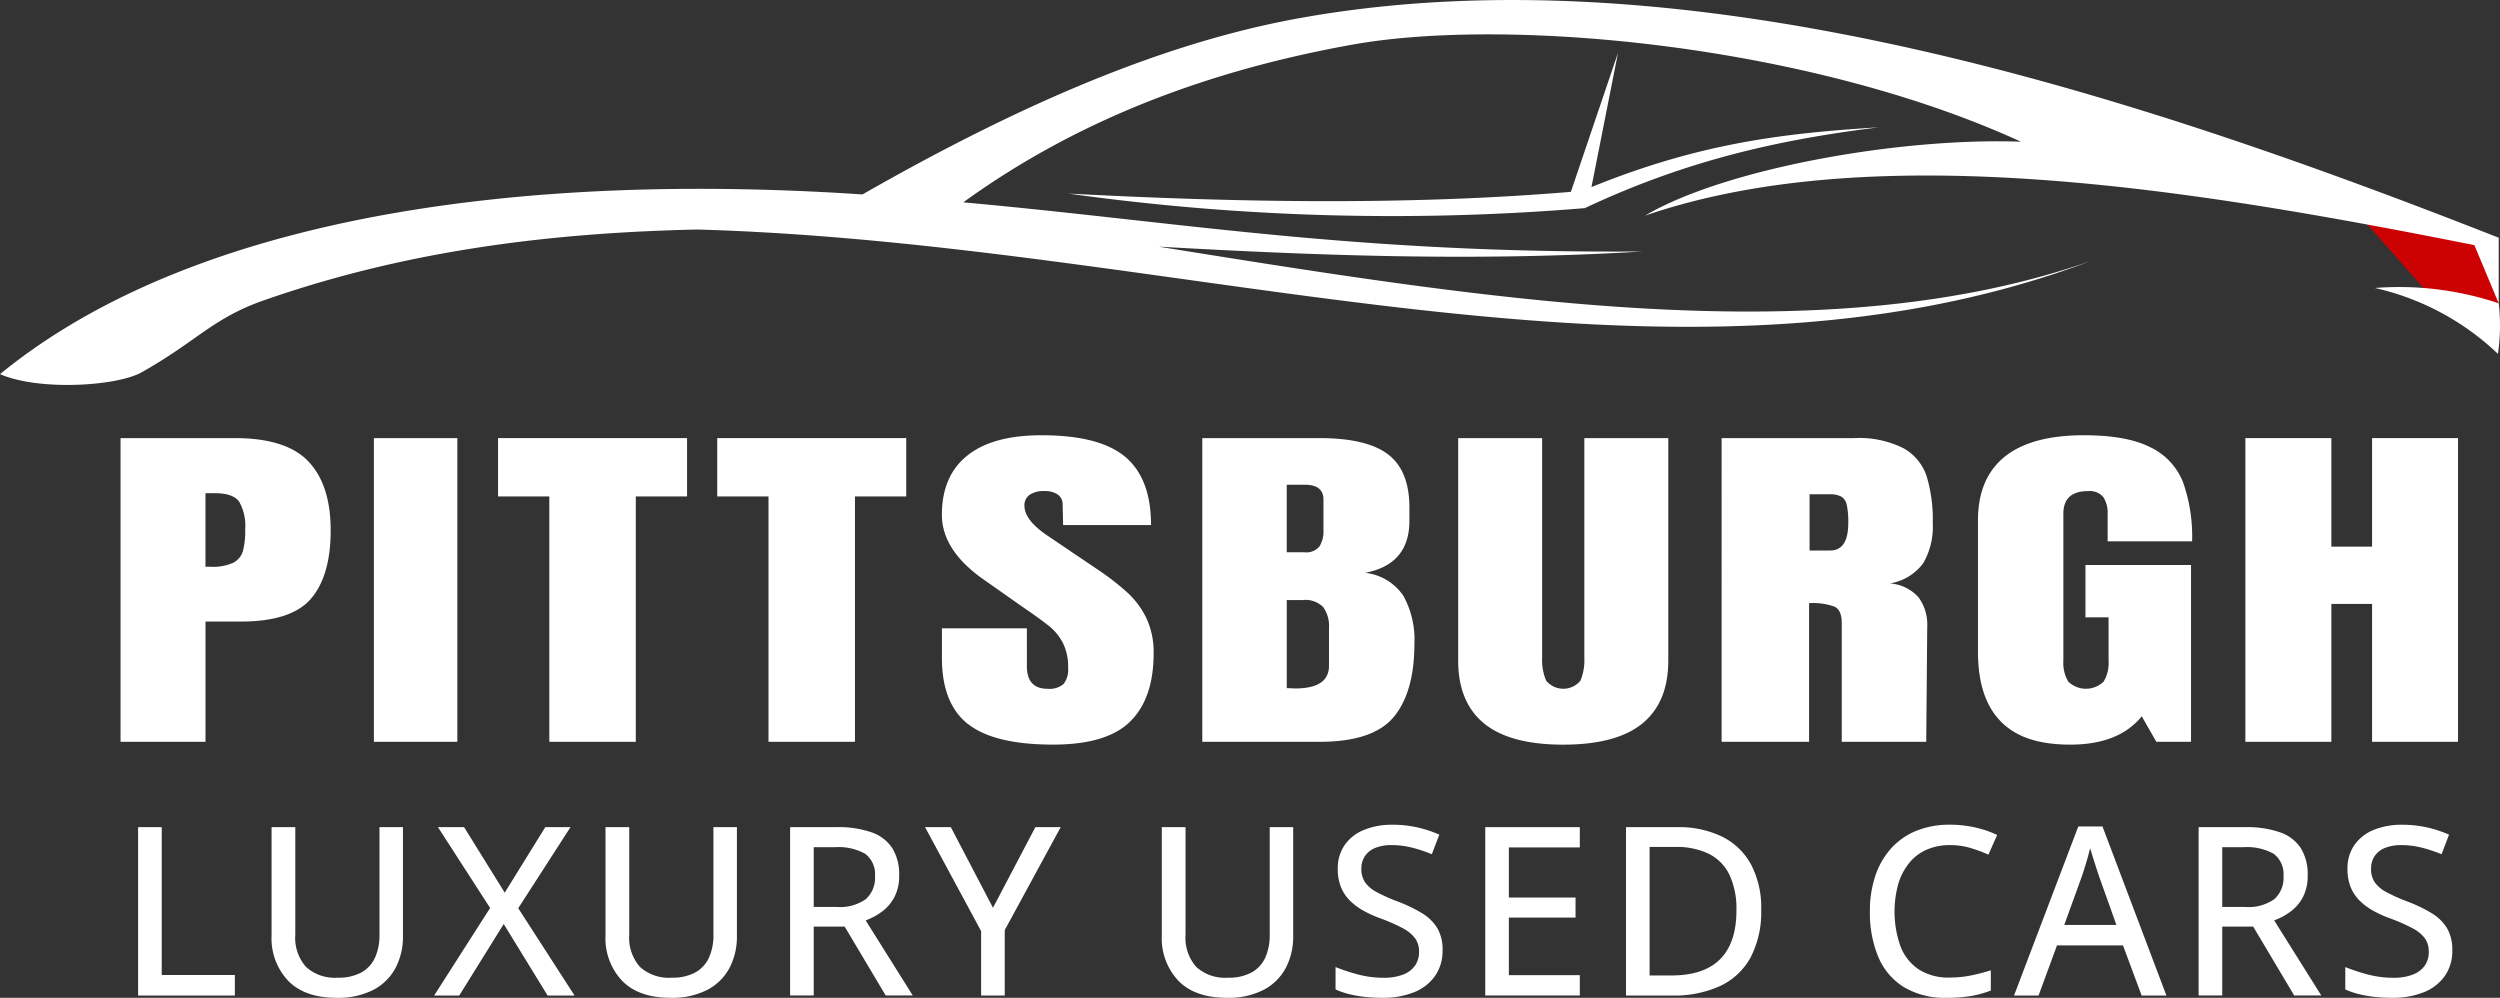 <svg xmlns="http://www.w3.org/2000/svg" id="Pittsburgh-luxury-used-cars-logo-white" width="349.188" height="139.37" viewBox="0 0 349.188 139.37"><rect x="0" y="0" width="349.188" height="139.37" fill="#333333" stroke="none"/><g id="Group_3" data-name="Group 3" transform="translate(16.837 60.794)"><path id="Path_27" data-name="Path 27" d="M213.78,401.93h15.938q7.23,0,10.322,3.284t3.09,9.6q0,6.321-2.739,9.531t-9.83,3.21h-4.915v16.79H213.78ZM226.347,419.9a6.817,6.817,0,0,0,3.194-.568,2.7,2.7,0,0,0,1.335-1.629,11.222,11.222,0,0,0,.315-3.037,6.8,6.8,0,0,0-.843-3.852q-.842-1.186-3.371-1.186h-1.335V419.9h.7Z" transform="translate(-213.78 -401.532)" fill="#fff"></path><path id="Path_28" data-name="Path 28" d="M363.25,444.35V401.93h11.655v42.42Z" transform="translate(-327.864 -401.532)" fill="#fff"></path><path id="Path_29" data-name="Path 29" d="M443.662,444.35V410.079H436.5V401.93h26.4v8.149h-7.161V444.35Z" transform="translate(-383.772 -401.532)" fill="#fff"></path><path id="Path_30" data-name="Path 30" d="M572.972,444.35V410.079H565.81V401.93h26.4v8.149h-7.162V444.35Z" transform="translate(-482.468 -401.532)" fill="#fff"></path><path id="Path_31" data-name="Path 31" d="M702.023,440.6q-3.651-2.862-3.65-9.236v-4.148h11.865V432.5q0,3.16,2.879,3.161a3.028,3.028,0,0,0,2.247-.668,3.221,3.221,0,0,0,.632-2.247,7.439,7.439,0,0,0-.7-3.433,7.36,7.36,0,0,0-1.79-2.273q-1.09-.913-3.9-2.839l-5.2-3.655q-6.04-4.148-6.039-9.186,0-5.433,3.547-8.272t10.358-2.839q8.143,0,11.726,3.037t3.582,9.505H715.3l-.071-2.914a1.573,1.573,0,0,0-.668-1.333,3.076,3.076,0,0,0-1.861-.495,3.428,3.428,0,0,0-2.107.542,1.773,1.773,0,0,0-.7,1.482q0,2.074,3.371,4.3l7.022,4.742a34.87,34.87,0,0,1,4.072,3.184,11.773,11.773,0,0,1,2.6,3.556,11.141,11.141,0,0,1,.982,4.865q0,6.271-3.265,9.505t-10.777,3.234q-8.214,0-11.866-2.865Z" transform="translate(-583.645 -400.25)" fill="#fff"></path><path id="Path_32" data-name="Path 32" d="M851.993,401.93h16.359q6.6,0,9.583,2.273t2.983,7.408v1.877q0,6.072-6.179,7.259a7.421,7.421,0,0,1,5.336,3.21,12.64,12.64,0,0,1,1.543,6.667q0,6.765-2.879,10.246t-10.391,3.483H851.99v-42.42Zm14.254,15.95a2.4,2.4,0,0,0,2.107-.814,4.014,4.014,0,0,0,.561-2.3v-4.247q0-2.074-2.6-2.074h-2.528v9.432Zm3.44,15.853v-5.284a4.53,4.53,0,0,0-.807-2.914,3.5,3.5,0,0,0-2.843-.987h-2.247v12.3l1.193.05Q869.685,436.893,869.687,433.732Z" transform="translate(-700.897 -401.532)" fill="#fff"></path><path id="Path_33" data-name="Path 33" d="M1006.575,441.781q-3.619-2.962-3.615-8.79V401.93h11.726v30.715a7.269,7.269,0,0,0,.561,3.161,3.1,3.1,0,0,0,4.773.026,7.229,7.229,0,0,0,.561-3.184V401.932h11.726v31.061q0,5.828-3.615,8.791t-11.059,2.964q-7.44,0-11.058-2.964Z" transform="translate(-816.125 -401.532)" fill="#fff"></path><path id="Path_34" data-name="Path 34" d="M1158.36,401.915H1176.9a13.756,13.756,0,0,1,6.847,1.406,7.006,7.006,0,0,1,3.265,3.951,21.046,21.046,0,0,1,.843,6.494,10.159,10.159,0,0,1-1.335,5.63,7.28,7.28,0,0,1-4.633,2.815,5.954,5.954,0,0,1,3.968,1.925,6.441,6.441,0,0,1,1.229,4.148l-.14,16.049h-11.8V427.739c0-1.186-.329-1.941-.982-2.273a8.893,8.893,0,0,0-3.582-.495V444.33h-12.216V401.91Zm15.166,15.7q2.529,0,2.528-3.852a11.19,11.19,0,0,0-.211-2.519,1.736,1.736,0,0,0-.772-1.16,3.311,3.311,0,0,0-1.615-.322h-2.808v7.853h2.879Z" transform="translate(-934.734 -401.517)" fill="#fff"></path><path id="Path_35" data-name="Path 35" d="M1312.814,440.227q-3.2-3.235-3.194-9.8V412.151q0-5.877,3.721-8.89t11.094-3.011q5.966,0,9.269,1.678a9.148,9.148,0,0,1,4.564,4.889,22.781,22.781,0,0,1,1.264,8.246h-11.8v-3.8a4.046,4.046,0,0,0-.6-2.37,2.461,2.461,0,0,0-2.143-.84q-3.441,0-3.44,3.161v20.543a5.016,5.016,0,0,0,.7,2.914,3.552,3.552,0,0,0,4.915,0,5.027,5.027,0,0,0,.7-2.914v-6.075h-3.229v-7.308h14.745v24.693h-4.844l-2.036-3.556q-3.232,3.952-9.969,3.951c-4.494,0-7.595-1.077-9.725-3.234Z" transform="translate(-1050.185 -400.25)" fill="#fff"></path><path id="Path_36" data-name="Path 36" d="M1467.39,444.35V401.93H1479.4v15.161h5.687V401.93h12.005v42.42h-12.005V425.091H1479.4V444.35Z" transform="translate(-1170.603 -401.532)" fill="#fff"></path></g><g id="Group_4" data-name="Group 4" transform="translate(19.29 115.193)"><path id="Path_37" data-name="Path 37" d="M224.14,654.976V631.46h3.3v20.654h10.213v2.862H224.14Z" transform="translate(-224.14 -631.121)" fill="#fff"></path><path id="Path_38" data-name="Path 38" d="M321.232,631.46v15.215a9.385,9.385,0,0,1-1.02,4.422,7.37,7.37,0,0,1-3.08,3.073,10.707,10.707,0,0,1-5.18,1.127q-4.425,0-6.747-2.372a8.629,8.629,0,0,1-2.325-6.314V631.46h3.314v15.024a6.153,6.153,0,0,0,1.487,4.489,5.956,5.956,0,0,0,4.432,1.513,6.659,6.659,0,0,0,3.314-.732,4.5,4.5,0,0,0,1.906-2.074,7.586,7.586,0,0,0,.62-3.194V631.463h3.281Z" transform="translate(-284.239 -631.122)" fill="#fff"></path><path id="Path_39" data-name="Path 39" d="M418.41,654.976h-3.764l-6.129-9.988-6.21,9.988H398.8l7.817-12.226-7.287-11.29h3.651l5.677,9.152,5.663-9.152h3.523l-7.3,11.324,7.865,12.192Z" transform="translate(-357.45 -631.121)" fill="#fff"></path><path id="Path_40" data-name="Path 40" d="M518.253,631.46v15.215a9.384,9.384,0,0,1-1.021,4.422,7.369,7.369,0,0,1-3.08,3.073,10.706,10.706,0,0,1-5.18,1.127q-4.425,0-6.747-2.372a8.629,8.629,0,0,1-2.325-6.314V631.46h3.315v15.024a6.152,6.152,0,0,0,1.487,4.489,5.956,5.956,0,0,0,4.432,1.513,6.659,6.659,0,0,0,3.314-.732,4.5,4.5,0,0,0,1.906-2.074,7.588,7.588,0,0,0,.62-3.194V631.463h3.281Z" transform="translate(-434.615 -631.122)" fill="#fff"></path><path id="Path_41" data-name="Path 41" d="M615.282,631.46a14.083,14.083,0,0,1,4.915.731,5.665,5.665,0,0,1,2.888,2.221,6.9,6.9,0,0,1,.949,3.771,6.4,6.4,0,0,1-.66,3.04,5.954,5.954,0,0,1-1.728,2.026,9.232,9.232,0,0,1-2.291,1.238l6.579,10.488h-3.781l-5.727-9.619H612.1v9.619h-3.3V631.46Zm-.208,2.8H612.1v8.348h3.2a6.249,6.249,0,0,0,4.07-1.087,3.968,3.968,0,0,0,1.288-3.208,3.566,3.566,0,0,0-1.366-3.127,7.63,7.63,0,0,0-4.214-.926Z" transform="translate(-517.733 -631.122)" fill="#fff"></path><path id="Path_42" data-name="Path 42" d="M697.911,642.72l5.919-11.26h3.539l-7.817,14.38v9.136h-3.3v-8.992L688.42,631.46h3.6l5.888,11.26Z" transform="translate(-578.504 -631.122)" fill="#fff"></path><path id="Path_43" data-name="Path 43" d="M846.453,631.46v15.215a9.386,9.386,0,0,1-1.021,4.422,7.369,7.369,0,0,1-3.08,3.073,10.7,10.7,0,0,1-5.18,1.127q-4.425,0-6.747-2.372a8.63,8.63,0,0,1-2.325-6.314V631.46h3.315v15.024a6.153,6.153,0,0,0,1.487,4.489,5.955,5.955,0,0,0,4.432,1.513,6.659,6.659,0,0,0,3.314-.732,4.5,4.5,0,0,0,1.906-2.074,7.586,7.586,0,0,0,.62-3.194V631.463h3.281Z" transform="translate(-685.115 -631.122)" fill="#fff"></path><path id="Path_44" data-name="Path 44" d="M945.553,647.579a6.1,6.1,0,0,1-1.037,3.579,6.522,6.522,0,0,1-2.919,2.275,11.542,11.542,0,0,1-4.472.788,21.4,21.4,0,0,1-2.486-.137,17.07,17.07,0,0,1-2.195-.393,10.152,10.152,0,0,1-1.835-.644v-3.12a26.21,26.21,0,0,0,3.087,1.02,13.753,13.753,0,0,0,3.62.474,7.343,7.343,0,0,0,2.727-.443,3.594,3.594,0,0,0,1.664-1.248,3.285,3.285,0,0,0,.564-1.93,3.162,3.162,0,0,0-.547-1.889A5.067,5.067,0,0,0,940,644.5a25.34,25.34,0,0,0-3.1-1.366,15.994,15.994,0,0,1-2.429-1.1,8.589,8.589,0,0,1-1.889-1.423,5.658,5.658,0,0,1-1.231-1.889,6.713,6.713,0,0,1-.433-2.5,5.71,5.71,0,0,1,.957-3.328,6.025,6.025,0,0,1,2.678-2.114,10.13,10.13,0,0,1,3.989-.732,15.621,15.621,0,0,1,3.483.369,17.117,17.117,0,0,1,3.08,1.013l-1.046,2.734a20.607,20.607,0,0,0-2.751-.916,11.482,11.482,0,0,0-2.862-.355,5.886,5.886,0,0,0-2.308.4,3.142,3.142,0,0,0-1.432,1.141,3.1,3.1,0,0,0-.49,1.754,3.3,3.3,0,0,0,.514,1.9,4.626,4.626,0,0,0,1.624,1.368,24.292,24.292,0,0,0,2.9,1.3,20.534,20.534,0,0,1,3.419,1.641,6.336,6.336,0,0,1,2.147,2.09,5.885,5.885,0,0,1,.739,3.087Z" transform="translate(-763.356 -630.045)" fill="#fff"></path><path id="Path_45" data-name="Path 45" d="M1032.136,654.976H1018.93V631.46h13.206v2.831h-9.908v7h9.313v2.8h-9.313v8.042h9.908Z" transform="translate(-830.767 -631.121)" fill="#fff"></path><path id="Path_46" data-name="Path 46" d="M1120.85,643a13.641,13.641,0,0,1-1.463,6.636,9.37,9.37,0,0,1-4.238,4.005,15.344,15.344,0,0,1-6.731,1.343h-6.449V631.47h7.174a13.764,13.764,0,0,1,6.224,1.312,9.314,9.314,0,0,1,4.053,3.876,12.875,12.875,0,0,1,1.432,6.345Zm-3.459.095a11.135,11.135,0,0,0-.98-4.986,6.346,6.346,0,0,0-2.879-2.919,10.259,10.259,0,0,0-4.647-.956h-3.62v17.95h3.04q4.553,0,6.821-2.285t2.268-6.8Z" transform="translate(-894.147 -631.129)" fill="#fff"></path><path id="Path_47" data-name="Path 47" d="M1257.051,632.878a8.022,8.022,0,0,0-3.258.635,6.5,6.5,0,0,0-2.436,1.849,8.512,8.512,0,0,0-1.527,2.919,14.51,14.51,0,0,0,.315,8.767,6.787,6.787,0,0,0,2.55,3.2,7.641,7.641,0,0,0,4.295,1.127,15.084,15.084,0,0,0,2.952-.282,25.261,25.261,0,0,0,2.808-.732v2.832a14.911,14.911,0,0,1-2.792.765,20.013,20.013,0,0,1-3.368.249,11.1,11.1,0,0,1-5.992-1.5,9.077,9.077,0,0,1-3.563-4.207,15.979,15.979,0,0,1-1.174-6.394,15.329,15.329,0,0,1,.739-4.882,10.906,10.906,0,0,1,2.171-3.828,9.594,9.594,0,0,1,3.516-2.493,12.282,12.282,0,0,1,4.8-.876,15.6,15.6,0,0,1,3.449.379,14.6,14.6,0,0,1,3.1,1.053l-1.221,2.751a19.883,19.883,0,0,0-2.517-.933,9.873,9.873,0,0,0-2.838-.4Z" transform="translate(-1003.972 -630.03)" fill="#fff"></path><path id="Path_48" data-name="Path 48" d="M1348.722,654.663l-2.607-7H1336.9l-2.573,7H1330.9l8.976-23.613h3.378l8.927,23.613Zm-3.523-9.858-2.476-6.932c-.076-.237-.189-.59-.345-1.061s-.311-.959-.467-1.463-.282-.921-.378-1.255q-.161.661-.37,1.392c-.139.488-.277.945-.409,1.366s-.244.765-.329,1.021l-2.51,6.932h7.287Z" transform="translate(-1068.879 -630.809)" fill="#fff"></path><path id="Path_49" data-name="Path 49" d="M1446.282,631.46a14.086,14.086,0,0,1,4.915.731,5.661,5.661,0,0,1,2.888,2.221,6.9,6.9,0,0,1,.949,3.771,6.4,6.4,0,0,1-.66,3.04,5.957,5.957,0,0,1-1.729,2.026,9.232,9.232,0,0,1-2.292,1.238l6.579,10.488h-3.781l-5.727-9.619H1443.1v9.619h-3.3V631.46Zm-.208,2.8H1443.1v8.348h3.2a6.248,6.248,0,0,0,4.069-1.087,3.966,3.966,0,0,0,1.286-3.208,3.565,3.565,0,0,0-1.366-3.127A7.631,7.631,0,0,0,1446.074,634.261Z" transform="translate(-1151.997 -631.122)" fill="#fff"></path><path id="Path_50" data-name="Path 50" d="M1541.294,647.579a6.105,6.105,0,0,1-1.037,3.579,6.523,6.523,0,0,1-2.919,2.275,11.542,11.542,0,0,1-4.472.788,21.39,21.39,0,0,1-2.486-.137,17.082,17.082,0,0,1-2.2-.393,10.164,10.164,0,0,1-1.835-.644v-3.12a26.225,26.225,0,0,0,3.087,1.02,13.747,13.747,0,0,0,3.62.474,7.343,7.343,0,0,0,2.727-.443,3.6,3.6,0,0,0,1.665-1.248,3.287,3.287,0,0,0,.563-1.93,3.162,3.162,0,0,0-.547-1.889,5.07,5.07,0,0,0-1.728-1.409,25.36,25.36,0,0,0-3.1-1.366,16.011,16.011,0,0,1-2.429-1.1,8.576,8.576,0,0,1-1.889-1.423,5.659,5.659,0,0,1-1.231-1.889,6.713,6.713,0,0,1-.433-2.5,5.705,5.705,0,0,1,.957-3.328,6.023,6.023,0,0,1,2.677-2.114,10.132,10.132,0,0,1,3.99-.732,15.624,15.624,0,0,1,3.483.369,17.12,17.12,0,0,1,3.08,1.013l-1.046,2.734a20.588,20.588,0,0,0-2.751-.916,11.482,11.482,0,0,0-2.862-.355,5.886,5.886,0,0,0-2.308.4,3.144,3.144,0,0,0-1.433,1.141,3.1,3.1,0,0,0-.49,1.754,3.3,3.3,0,0,0,.514,1.9,4.624,4.624,0,0,0,1.624,1.368,24.307,24.307,0,0,0,2.9,1.3,20.527,20.527,0,0,1,3.419,1.641,6.342,6.342,0,0,1,2.147,2.09,5.889,5.889,0,0,1,.738,3.087Z" transform="translate(-1218.057 -630.045)" fill="#fff"></path></g><path id="Path_51" data-name="Path 51" d="M1539.34,270.272l8.849,10,9.505,1.011-1.233-8.532-17.121-4.228Z" transform="translate(-1208.682 -238.913)" fill="#cc0202"></path><path id="Path_52" data-name="Path 52" d="M142.662,195.717c5.433,2.37,16.338,1.69,19.787-.258,7.8-4.4,9.913-7.552,17.1-10.062,19.823-6.925,39.844-9.425,60.524-9.879,68.725,1.974,135.883,26.551,194.645,4.385-37.335,13.083-84.26,5.372-130.222-1.991,21.373,1.2,43.763,2.109,67.572.675-40.484.275-64.127-4.079-94.862-6.866h0c16.522-11.96,35.008-18.528,54.191-22,21.774-3.944,63.9-.057,93.543,13.535-16.776-.623-41.305,3.707-52.51,10.322,32.749-11.248,78.5-3.284,115.837,4.119h0l3.4,8.137v-9.172c-48.715-19.117-112.173-40.727-167.727-30.625-20.429,3.715-41.056,13.3-60.815,24.579h0l-1.229-.078c-7.642-.485-15.258-.727-22.775-.7H239.1c-38.227.159-73.813,7.382-96.439,25.883Zm349.011-9.889a43.615,43.615,0,0,0-17.3-2.143,36.529,36.529,0,0,1,17.185,9.2,27.379,27.379,0,0,0,.114-7.057Zm-86.587-24.581c-13.471.81-25.2,2.275-40.14,8.345h0l3.712-18.762-6.584,19.425c-22.735,1.911-46.914,1.477-70.212.241a327.181,327.181,0,0,0,72.153,2.036c14.385-6.769,27.382-9.6,41.073-11.286Z" transform="translate(-142.66 -143.46)" fill="#fff"></path></svg>